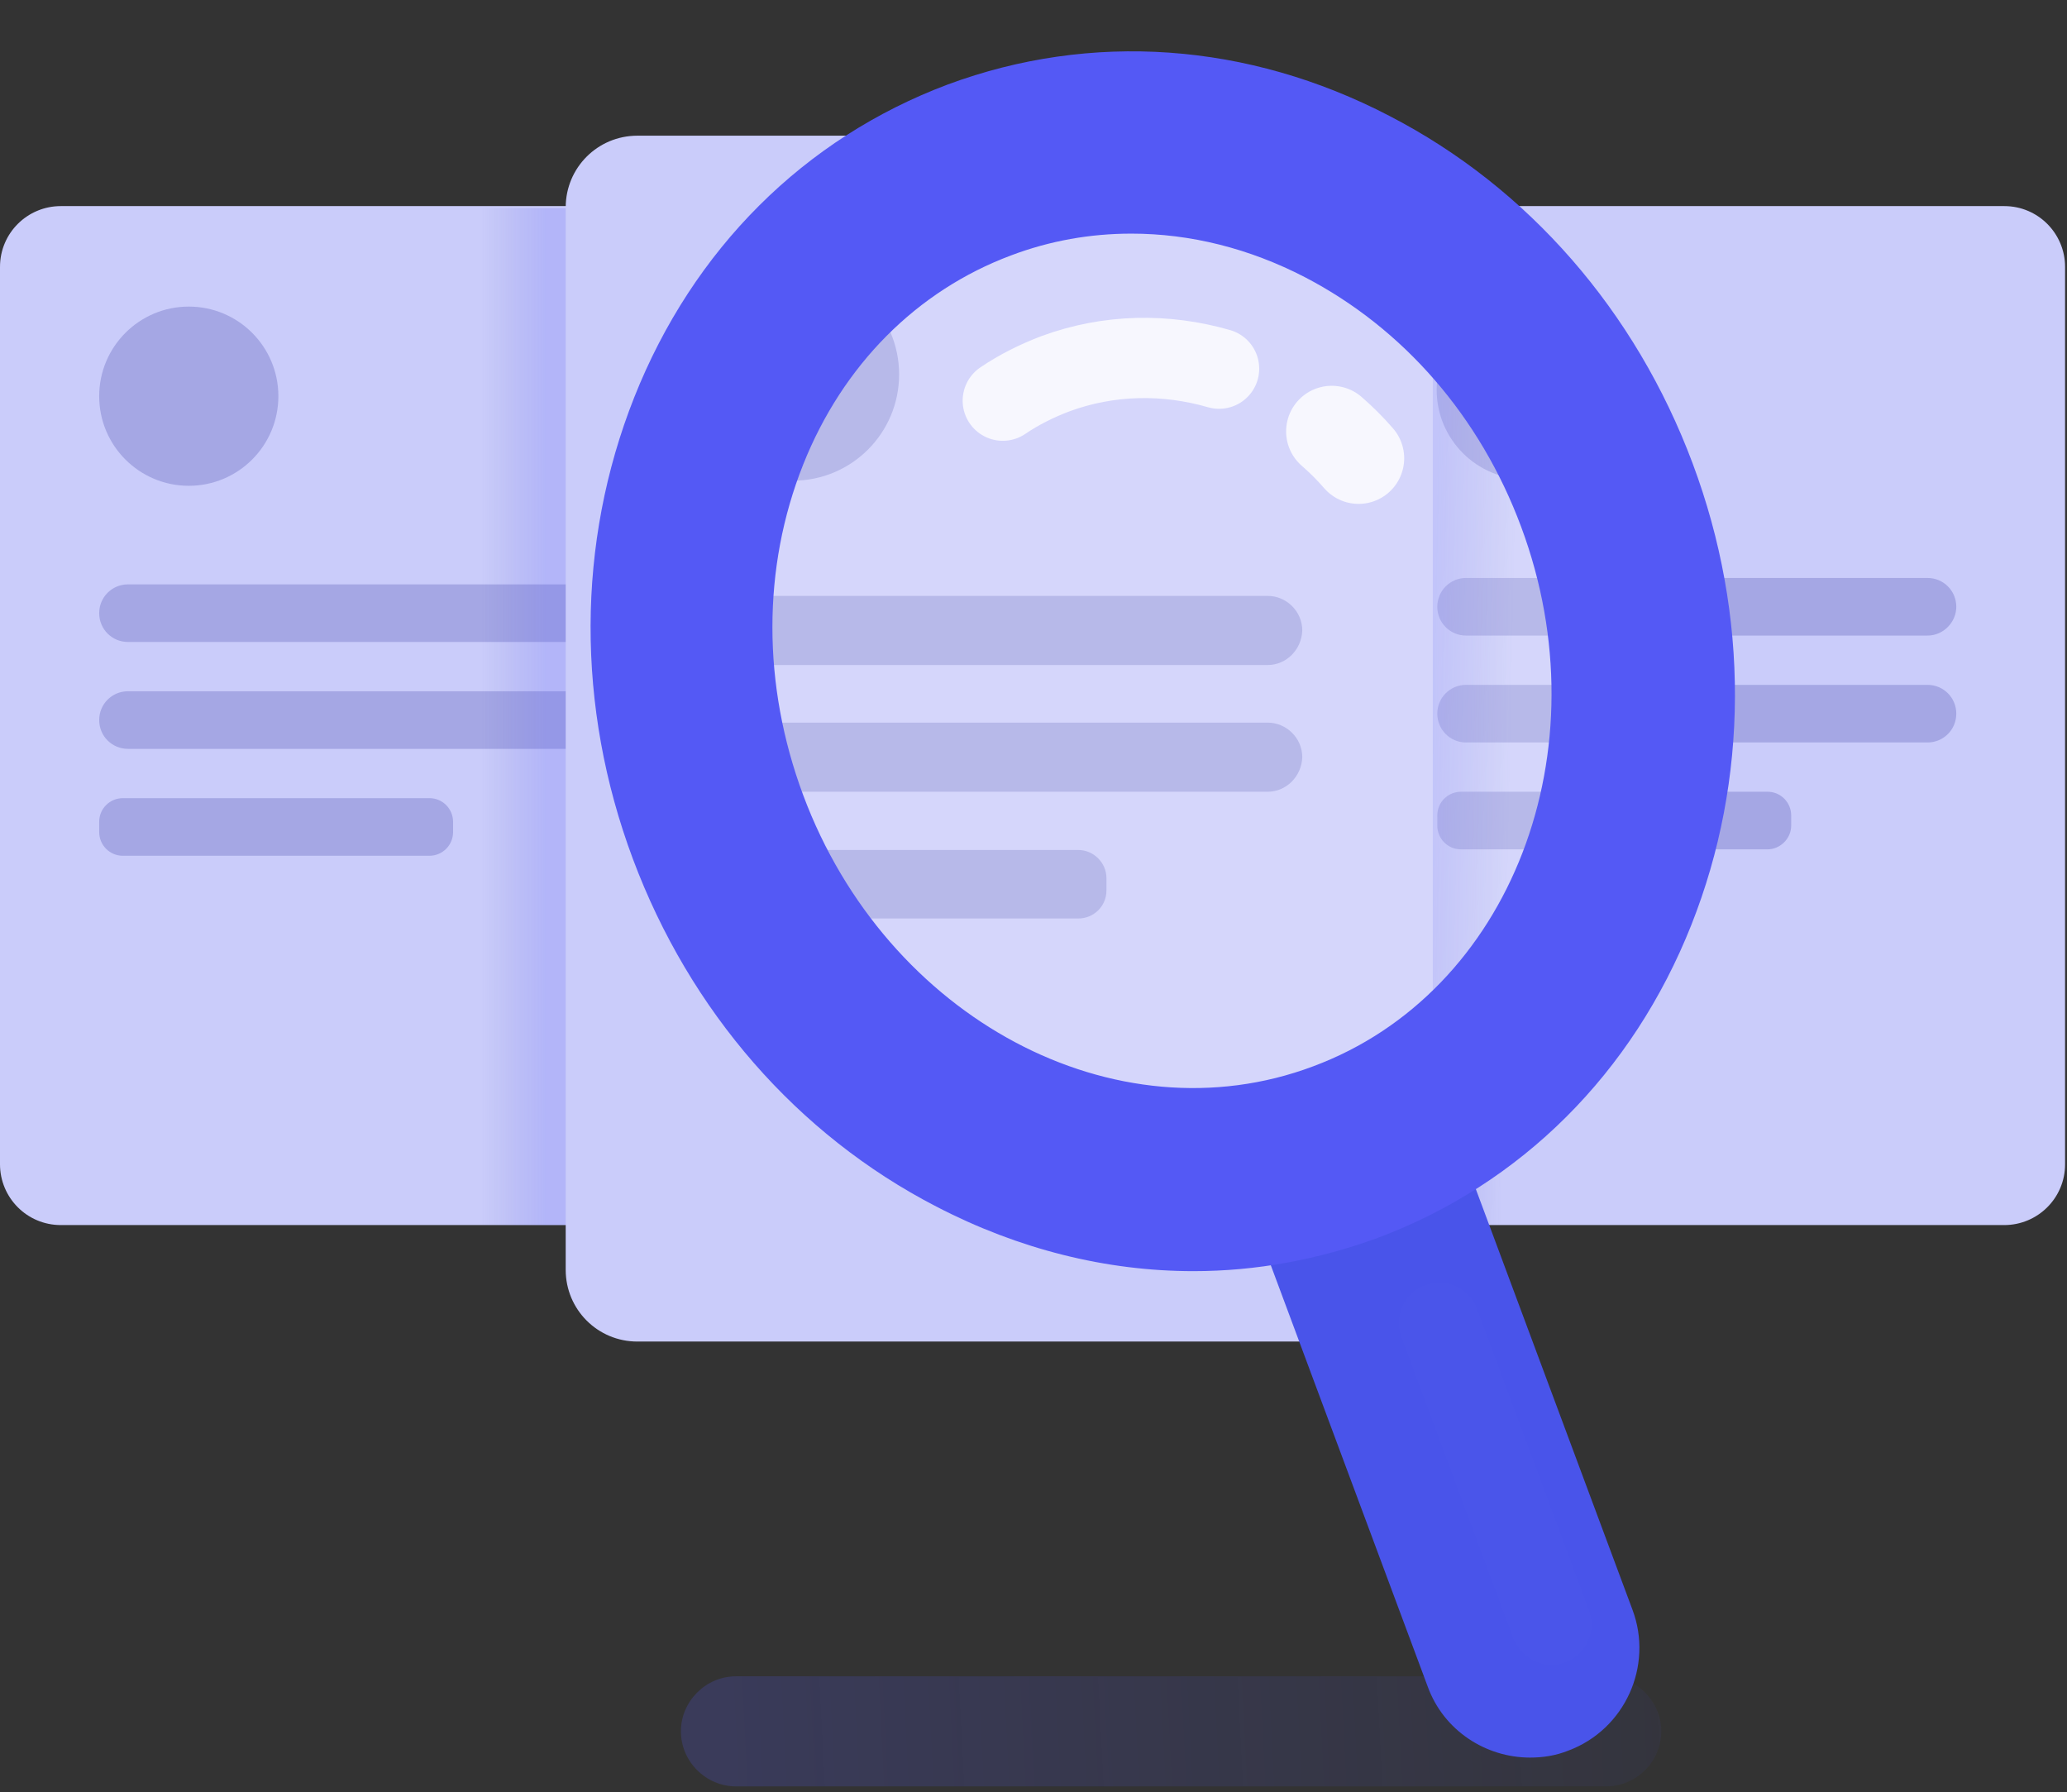 <svg width="323" height="280" viewBox="0 0 323 280" fill="none" xmlns="http://www.w3.org/2000/svg">
<rect x="0" y="0" width="323" height="280" fill="#333333" stroke="none"/>
<path d="M9.5 191.4H104.8C110 191.4 114.3 187.2 114.3 181.9V41.7C114.3 36.5 110.1 32.2 104.8 32.2H9.5C4.3 32.2 0 36.4 0 41.7V181.9C0 187.1 4.2 191.4 9.5 191.4Z" fill="#CACCFA"/>
<path d="M29.5 75.9C37.232 75.9 43.5 69.632 43.5 61.9C43.5 54.168 37.232 47.9 29.5 47.9C21.768 47.9 15.5 54.168 15.5 61.9C15.5 69.632 21.768 75.9 29.5 75.9Z" fill="#A5A7E4"/>
<path d="M92.1 100.3H20C17.5 100.3 15.5 98.3 15.5 95.8C15.5 93.3 17.5 91.3 20 91.3H92.1C94.6 91.3 96.6 93.3 96.6 95.8C96.6 98.2 94.6 100.3 92.1 100.3Z" fill="#A5A7E4"/>
<path d="M92.1 117H20C17.5 117 15.5 115 15.5 112.5C15.5 110 17.5 108 20 108H92.1C94.6 108 96.6 110 96.6 112.5C96.6 115 94.6 117 92.1 117Z" fill="#A5A7E4"/>
<path d="M67.1 133.7H19.2C17.1 133.7 15.5 132 15.5 130V128.4C15.5 126.3 17.2 124.7 19.2 124.7H67.1C69.2 124.7 70.8 126.4 70.8 128.4V130C70.8 132 69.2 133.7 67.1 133.7Z" fill="#A5A7E4"/>
<path d="M217.9 191.4H313.2C318.4 191.4 322.7 187.2 322.7 181.9V41.7C322.7 36.5 318.5 32.2 313.2 32.2H217.9C212.7 32.2 208.4 36.4 208.4 41.7V181.9C208.4 187.1 212.7 191.4 217.9 191.4Z" fill="#CACCFA"/>
<path d="M238.5 74.9C246.232 74.9 252.5 68.632 252.5 60.9C252.5 53.168 246.232 46.9 238.5 46.9C230.768 46.9 224.5 53.168 224.5 60.9C224.5 68.632 230.768 74.9 238.5 74.9Z" fill="#A5A7E4"/>
<path d="M301.2 99.3H229.1C226.6 99.3 224.6 97.3 224.6 94.8C224.6 92.3 226.6 90.3 229.1 90.3H301.2C303.7 90.3 305.7 92.3 305.7 94.8C305.7 97.2 303.7 99.3 301.2 99.3Z" fill="#A5A7E4"/>
<path d="M301.2 116H229.1C226.6 116 224.6 114 224.6 111.5C224.6 109 226.6 107 229.1 107H301.2C303.7 107 305.7 109 305.7 111.5C305.7 114 303.7 116 301.2 116Z" fill="#A5A7E4"/>
<path d="M276.2 132.7H228.3C226.2 132.7 224.6 131 224.6 129V127.4C224.6 125.3 226.3 123.7 228.3 123.7H276.2C278.3 123.7 279.9 125.4 279.9 127.4V129C279.9 131 278.2 132.7 276.2 132.7Z" fill="#A5A7E4"/>
<path d="M212.4 209.6H99.6C93.4 209.6 88.4 204.6 88.4 198.4V32.4C88.4 26.2 93.4 21.2 99.6 21.2H212.4C218.6 21.2 223.6 26.2 223.6 32.4V198.4C223.6 204.6 218.5 209.6 212.4 209.6Z" fill="#CACCFA"/>
<path opacity="0.2" d="M88.4 32.5H68.4V191.4H88.4V32.5Z" fill="url(#paint0_linear_9_2484)"/>
<path opacity="0.2" d="M243.9 32.5H223.9V191.4H243.9V32.5Z" fill="url(#paint1_linear_9_2484)"/>
<path d="M123.9 75.1C133.068 75.1 140.5 67.668 140.5 58.5C140.5 49.333 133.068 41.9 123.9 41.9C114.732 41.9 107.3 49.333 107.3 58.5C107.3 67.668 114.732 75.1 123.9 75.1Z" fill="#A5A7E4"/>
<path d="M198.1 103.901H112.7C109.8 103.901 107.3 101.501 107.3 98.501C107.3 95.601 109.7 93.101 112.7 93.101H198.1C201 93.101 203.5 95.501 203.5 98.501C203.4 101.501 201 103.901 198.1 103.901Z" fill="#A5A7E4"/>
<path d="M198.1 123.7H112.7C109.8 123.7 107.3 121.3 107.3 118.3C107.3 115.4 109.7 112.9 112.7 112.9H198.1C201 112.9 203.5 115.3 203.5 118.3C203.4 121.3 201 123.7 198.1 123.7Z" fill="#A5A7E4"/>
<path d="M168.5 143.501H111.8C109.4 143.501 107.4 141.501 107.4 139.101V137.201C107.4 134.801 109.4 132.801 111.8 132.801H168.5C170.9 132.801 172.9 134.801 172.9 137.201V139.101C172.9 141.601 170.9 143.501 168.5 143.501Z" fill="#A5A7E4"/>
<path opacity="0.2" d="M251 279.1H115C110.3 279.1 106.4 275.2 106.4 270.5C106.4 265.8 110.3 261.9 115 261.9H251C255.7 261.9 259.6 265.8 259.6 270.5C259.6 275.2 255.7 279.1 251 279.1Z" fill="url(#paint2_linear_9_2484)"/>
<path d="M239.1 274.6C232.2 274.6 225.6 270.4 223.1 263.5L195.5 189.4C192.2 180.6 196.7 170.7 205.5 167.4C214.3 164.1 224.2 168.6 227.5 177.4L255.1 251.5C258.4 260.3 253.9 270.2 245.1 273.5C243.1 274.3 241.1 274.6 239.1 274.6Z" fill="#4954EA"/>
<path opacity="0.2" d="M210.321 180.03C248.663 165.727 266.93 119.778 251.122 77.4C235.313 35.022 191.415 12.263 153.073 26.566C114.731 40.869 96.465 86.818 112.273 129.196C128.082 171.574 171.979 194.333 210.321 180.03Z" fill="white"/>
<path opacity="0.8" d="M156.7 62.6C159.2 60.9 162 59.5 164.9 58.4C173.3 55.3 182.2 55.2 190.5 57.6" stroke="white" stroke-width="12.541" stroke-miterlimit="10" stroke-linecap="round"/>
<path opacity="0.8" d="M208.1 67.4C209.6 68.7 211 70.1 212.3 71.6" stroke="white" stroke-width="14.251" stroke-miterlimit="10" stroke-linecap="round"/>
<path d="M186.5 198.601C172.9 198.601 159.2 195.201 146.3 188.501C124.6 177.301 107.8 158.001 98.9 134.201C90 110.401 90.1 84.801 99.1 62.101C108.3 38.901 125.7 21.601 148.1 13.201C170.5 4.901 195 6.601 217.1 18.101C238.8 29.301 255.6 48.601 264.5 72.401C273.4 96.201 273.3 121.801 264.3 144.501C255.1 167.701 237.7 185.001 215.3 193.401C206 196.801 196.3 198.601 186.5 198.601ZM176.8 36.501C170.4 36.501 164.1 37.601 158 39.901C143.3 45.401 131.7 57.001 125.5 72.601C119.1 88.701 119.1 107.001 125.5 124.201C138.5 159.101 174.3 178.201 205.2 166.601C236.1 155.101 250.7 117.201 237.7 82.301C231.3 65.101 219.3 51.301 203.9 43.301C195.2 38.801 186 36.501 176.8 36.501Z" fill="#5459F5"/>
<g opacity="0.07">
<path opacity="0.07" d="M242.4 260.101C239.9 260.101 237.5 258.501 236.5 256.001L219 208.901C217.8 205.701 219.4 202.001 222.7 200.801C225.9 199.601 229.6 201.201 230.8 204.501L248.3 251.601C249.5 254.801 247.9 258.501 244.6 259.701C243.9 260.001 243.1 260.101 242.4 260.101Z" fill="white"/>
</g>
<defs>
<linearGradient id="paint0_linear_9_2484" x1="75.201" y1="111.921" x2="85.414" y2="111.921" gradientUnits="userSpaceOnUse">
<stop stop-color="#4048BD" stop-opacity="0"/>
<stop offset="1" stop-color="#5459F5"/>
</linearGradient>
<linearGradient id="paint1_linear_9_2484" x1="236.188" y1="111.968" x2="223.727" y2="111.711" gradientUnits="userSpaceOnUse">
<stop stop-color="#4048BD" stop-opacity="0"/>
<stop offset="1" stop-color="#5459F5"/>
</linearGradient>
<linearGradient id="paint2_linear_9_2484" x1="334.999" y1="262.71" x2="113.397" y2="274.087" gradientUnits="userSpaceOnUse">
<stop stop-color="#4048BD" stop-opacity="0"/>
<stop offset="1" stop-color="#5459F5"/>
</linearGradient>
</defs>
</svg>
